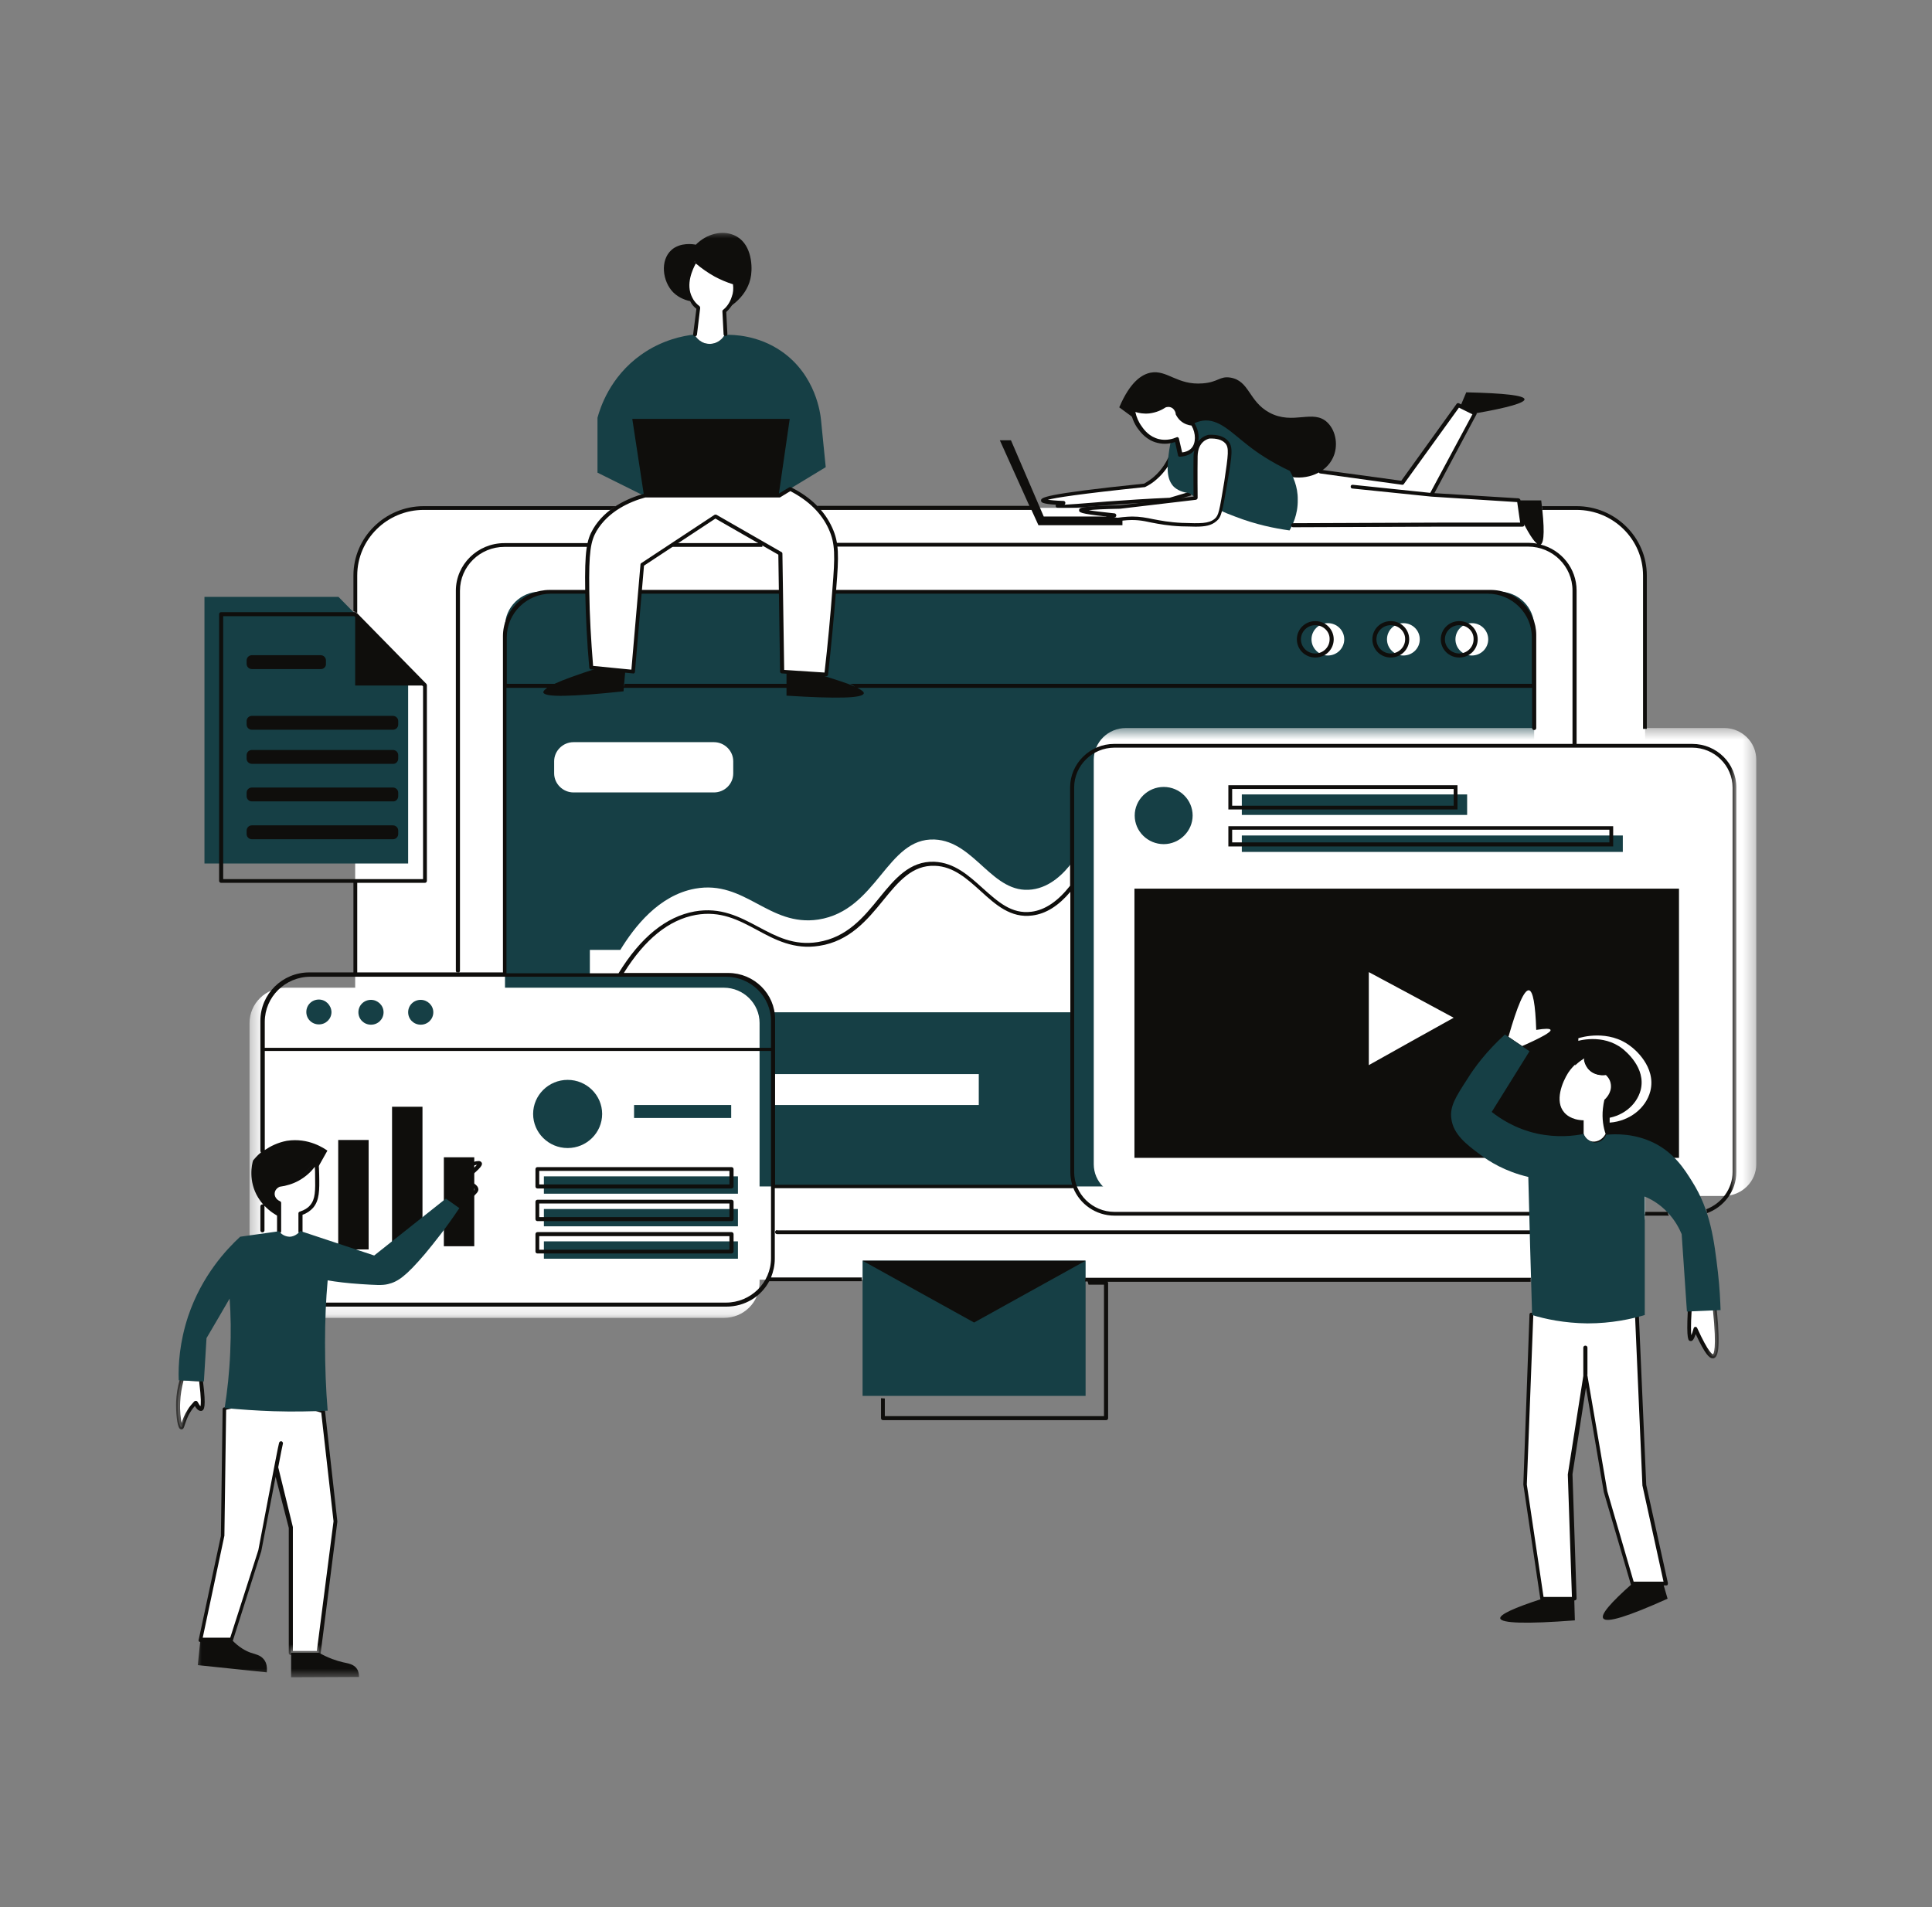 <svg xmlns="http://www.w3.org/2000/svg" width="158" height="156" viewBox="0 0 158 156" fill="none"><rect x="0" y="0" width="158" height="156" fill="#808080" stroke="none"/><g clip-path="url(#clip0_27_1157)"><mask id="mask0_27_1157" style="mask-type:luminance" maskUnits="userSpaceOnUse" x="-16" y="-16" width="190" height="188"><path d="M173.8 -15.6H-15.8V171.6H173.8V-15.6Z" fill="black" fill-opacity="0.83"></path></mask><g mask="url(#mask0_27_1157)"><mask id="mask1_27_1157" style="mask-type:luminance" maskUnits="userSpaceOnUse" x="74" y="70" width="10" height="11"><path d="M83.876 70.489H74.123V80.311H83.876V70.489Z" fill="white"></path></mask><g mask="url(#mask1_27_1157)"><mask id="mask2_27_1157" style="mask-type:luminance" maskUnits="userSpaceOnUse" x="74" y="70" width="10" height="11"><path d="M74.319 70.627H83.681V80.118H74.319V70.627Z" fill="white"></path></mask><g mask="url(#mask2_27_1157)"><path d="M78.96 70.639C78.899 70.64 78.838 70.642 78.777 70.646C77.13 70.748 75.778 72.046 75.634 73.668C75.526 74.874 76.073 75.965 76.963 76.629C77.182 76.792 77.307 77.055 77.307 77.331V77.428C77.307 77.707 77.468 77.943 77.695 78.078V78.965C77.695 79.235 77.868 79.464 78.109 79.558C78.139 79.714 78.23 79.853 78.371 79.946C78.537 80.055 78.755 80.117 78.993 80.117C79.232 80.117 79.449 80.055 79.615 79.946C79.756 79.853 79.847 79.714 79.876 79.558C80.117 79.464 80.29 79.235 80.29 78.965V78.078C80.518 77.943 80.679 77.707 80.679 77.428V77.331C80.679 77.047 80.82 76.784 81.053 76.606C81.851 75.998 82.365 75.042 82.365 73.969C82.365 72.121 80.835 70.622 78.96 70.639ZM78.962 70.896C80.698 70.879 82.106 72.26 82.106 73.969C82.106 74.962 81.631 75.842 80.894 76.404C80.603 76.626 80.419 76.963 80.419 77.331V77.428C80.419 77.712 80.189 77.94 79.901 77.94H78.085C77.797 77.94 77.566 77.712 77.566 77.428V77.331C77.566 76.978 77.407 76.638 77.119 76.424C76.297 75.811 75.792 74.808 75.892 73.69C76.025 72.195 77.275 70.995 78.793 70.902C78.85 70.898 78.906 70.897 78.962 70.896ZM79.053 71.411C79.035 71.411 79.02 71.417 79.008 71.43C78.995 71.443 78.989 71.459 78.99 71.476C78.99 71.494 78.997 71.509 79.01 71.521C79.023 71.533 79.038 71.539 79.056 71.538C80.055 71.563 80.904 72.173 81.268 73.034C81.275 73.05 81.287 73.062 81.303 73.069C81.32 73.076 81.337 73.076 81.353 73.068C81.37 73.061 81.381 73.05 81.388 73.033C81.395 73.017 81.395 73 81.388 72.984C81.005 72.078 80.109 71.437 79.059 71.411C79.057 71.411 79.055 71.411 79.053 71.411ZM74.968 71.688C74.936 71.689 74.916 71.706 74.908 71.737C74.901 71.768 74.912 71.791 74.94 71.807L75.502 72.128C75.517 72.137 75.534 72.14 75.552 72.135C75.57 72.131 75.583 72.121 75.593 72.105C75.602 72.089 75.604 72.073 75.599 72.055C75.593 72.038 75.582 72.025 75.567 72.016L75.005 71.697C74.994 71.69 74.981 71.687 74.968 71.688ZM83.01 71.688C82.999 71.688 82.99 71.691 82.981 71.697L82.42 72.016C82.403 72.025 82.392 72.038 82.387 72.055C82.382 72.073 82.384 72.089 82.394 72.105C82.403 72.121 82.416 72.131 82.434 72.135C82.452 72.14 82.468 72.137 82.484 72.128L83.046 71.807C83.076 71.791 83.086 71.766 83.076 71.733C83.067 71.7 83.044 71.685 83.01 71.688ZM74.526 72.79C74.488 72.791 74.467 72.811 74.463 72.848C74.459 72.884 74.475 72.907 74.511 72.917L75.138 73.082C75.155 73.087 75.172 73.085 75.187 73.076C75.202 73.067 75.213 73.055 75.218 73.037C75.222 73.02 75.22 73.003 75.211 72.988C75.202 72.973 75.189 72.963 75.171 72.958L74.545 72.793C74.539 72.791 74.532 72.79 74.526 72.79ZM83.458 72.79C83.452 72.79 83.447 72.791 83.441 72.793L82.814 72.958C82.797 72.963 82.784 72.973 82.775 72.988C82.766 73.003 82.764 73.02 82.769 73.037C82.773 73.054 82.783 73.067 82.799 73.076C82.814 73.085 82.83 73.087 82.848 73.082L83.474 72.917C83.511 72.907 83.528 72.884 83.523 72.846C83.518 72.809 83.496 72.79 83.458 72.79ZM81.449 73.328C81.428 73.33 81.412 73.338 81.399 73.355C81.387 73.37 81.384 73.388 81.389 73.408C81.427 73.569 81.45 73.736 81.456 73.908C81.456 73.925 81.463 73.94 81.475 73.952C81.489 73.964 81.504 73.97 81.522 73.97C81.54 73.969 81.556 73.963 81.568 73.95C81.58 73.937 81.586 73.922 81.585 73.904C81.58 73.723 81.556 73.548 81.515 73.379C81.507 73.343 81.485 73.327 81.449 73.328ZM74.388 73.969C74.37 73.969 74.354 73.975 74.341 73.988C74.328 74.001 74.322 74.016 74.322 74.034C74.322 74.051 74.328 74.067 74.341 74.079C74.354 74.092 74.37 74.098 74.388 74.098H75.036C75.055 74.098 75.07 74.092 75.083 74.079C75.096 74.067 75.103 74.051 75.103 74.034C75.103 74.016 75.096 74.001 75.083 73.988C75.07 73.975 75.055 73.969 75.036 73.969H74.388ZM82.949 73.969C82.931 73.969 82.916 73.975 82.903 73.988C82.89 74.001 82.884 74.016 82.884 74.034C82.884 74.051 82.89 74.067 82.903 74.079C82.916 74.092 82.931 74.098 82.949 74.098H83.598C83.616 74.098 83.631 74.092 83.644 74.079C83.657 74.067 83.664 74.051 83.664 74.034C83.664 74.016 83.657 74.001 83.644 73.988C83.631 73.975 83.616 73.969 83.598 73.969H82.949ZM78.539 74.354C78.437 74.354 78.353 74.424 78.299 74.518C78.245 74.611 78.214 74.732 78.214 74.866C78.214 75.122 78.342 75.342 78.542 75.483C78.471 75.576 78.395 75.646 78.313 75.689C78.234 75.508 78.146 75.347 78.038 75.212C77.927 75.075 77.79 74.996 77.664 74.994C77.6 74.993 77.536 75.018 77.494 75.068C77.43 75.144 77.425 75.249 77.449 75.356C77.474 75.462 77.531 75.575 77.615 75.674C77.729 75.809 77.888 75.891 78.069 75.891C78.119 75.891 78.178 75.87 78.234 75.854C78.386 76.258 78.474 76.793 78.474 77.62C78.473 77.638 78.48 77.653 78.493 77.665C78.505 77.678 78.521 77.685 78.539 77.685C78.557 77.685 78.573 77.678 78.585 77.665C78.598 77.653 78.604 77.638 78.604 77.62C78.604 76.789 78.513 76.235 78.356 75.812C78.462 75.76 78.559 75.669 78.646 75.554C78.748 75.603 78.862 75.635 78.993 75.635C79.123 75.635 79.238 75.603 79.341 75.554C79.427 75.669 79.523 75.76 79.63 75.812C79.472 76.235 79.382 76.789 79.382 77.62C79.382 77.638 79.388 77.653 79.401 77.665C79.414 77.678 79.429 77.685 79.447 77.685C79.465 77.685 79.481 77.678 79.493 77.665C79.506 77.653 79.512 77.638 79.512 77.62C79.512 76.793 79.6 76.258 79.752 75.854C79.808 75.87 79.866 75.891 79.917 75.891C80.099 75.891 80.257 75.809 80.371 75.674C80.455 75.575 80.512 75.462 80.536 75.356C80.561 75.249 80.556 75.144 80.492 75.068C80.449 75.018 80.385 74.993 80.322 74.994H80.321C80.195 74.996 80.058 75.075 79.949 75.212C79.84 75.347 79.751 75.508 79.674 75.689C79.591 75.646 79.514 75.576 79.444 75.483C79.644 75.342 79.771 75.122 79.771 74.866C79.771 74.732 79.741 74.611 79.686 74.518C79.632 74.424 79.549 74.354 79.447 74.354C79.344 74.354 79.261 74.424 79.207 74.518C79.153 74.611 79.123 74.732 79.123 74.866C79.123 75.115 79.189 75.297 79.275 75.45C79.193 75.485 79.099 75.506 78.993 75.506C78.887 75.506 78.793 75.485 78.711 75.45C78.796 75.297 78.864 75.115 78.864 74.866C78.864 74.732 78.832 74.611 78.778 74.518C78.725 74.424 78.641 74.354 78.539 74.354ZM78.539 74.482C78.58 74.482 78.626 74.512 78.666 74.581C78.706 74.65 78.733 74.752 78.733 74.866C78.733 75.09 78.678 75.248 78.607 75.38C78.444 75.264 78.345 75.083 78.345 74.866C78.345 74.752 78.372 74.65 78.412 74.581C78.451 74.512 78.498 74.482 78.539 74.482ZM79.447 74.482C79.488 74.482 79.534 74.512 79.575 74.581C79.614 74.65 79.641 74.752 79.641 74.866C79.641 75.083 79.542 75.264 79.379 75.38C79.308 75.248 79.252 75.09 79.252 74.866C79.252 74.752 79.28 74.65 79.32 74.581C79.36 74.512 79.406 74.482 79.447 74.482ZM75.189 74.978C75.183 74.978 75.177 74.979 75.171 74.98L74.545 75.147C74.527 75.151 74.514 75.161 74.505 75.176C74.496 75.192 74.495 75.208 74.499 75.225C74.504 75.242 74.513 75.255 74.529 75.264C74.545 75.272 74.561 75.275 74.578 75.27L75.205 75.105C75.242 75.095 75.258 75.071 75.253 75.034C75.248 74.997 75.227 74.978 75.189 74.978ZM82.795 74.978C82.758 74.979 82.737 74.998 82.733 75.035C82.728 75.072 82.744 75.095 82.781 75.105L83.407 75.27C83.425 75.275 83.441 75.272 83.457 75.264C83.472 75.255 83.483 75.242 83.487 75.225C83.492 75.208 83.489 75.192 83.48 75.176C83.472 75.161 83.458 75.151 83.441 75.147L82.814 74.98C82.808 74.979 82.802 74.978 82.795 74.978ZM77.663 75.123C77.73 75.123 77.844 75.178 77.936 75.292C78.036 75.417 78.119 75.567 78.192 75.735C78.15 75.746 78.104 75.763 78.069 75.763C77.926 75.763 77.808 75.703 77.715 75.592C77.643 75.508 77.595 75.411 77.576 75.327C77.557 75.244 77.569 75.18 77.594 75.15C77.611 75.13 77.63 75.122 77.663 75.123ZM80.323 75.123C80.356 75.122 80.375 75.13 80.392 75.15V75.15C80.417 75.18 80.429 75.244 80.41 75.327C80.391 75.411 80.343 75.508 80.272 75.592C80.178 75.703 80.06 75.763 79.917 75.763C79.882 75.763 79.836 75.746 79.793 75.735C79.867 75.567 79.95 75.417 80.051 75.292C80.141 75.178 80.256 75.123 80.323 75.123ZM75.596 75.914C75.585 75.915 75.576 75.918 75.567 75.923L75.005 76.243C74.988 76.252 74.978 76.265 74.973 76.282C74.968 76.299 74.97 76.316 74.979 76.332C74.988 76.347 75.002 76.357 75.019 76.362C75.038 76.366 75.054 76.363 75.07 76.354L75.631 76.034C75.662 76.017 75.672 75.992 75.662 75.959C75.652 75.927 75.63 75.912 75.596 75.914ZM82.382 75.914C82.35 75.915 82.33 75.932 82.323 75.964C82.316 75.995 82.326 76.018 82.354 76.034L82.916 76.354C82.932 76.363 82.948 76.366 82.966 76.362C82.984 76.358 82.998 76.347 83.007 76.332C83.016 76.316 83.019 76.299 83.013 76.282C83.008 76.265 82.997 76.252 82.981 76.243L82.42 75.923C82.408 75.916 82.395 75.913 82.382 75.914ZM77.955 78.196H80.031V78.708H79.577C79.558 78.708 79.543 78.714 79.53 78.727C79.517 78.74 79.511 78.755 79.511 78.773C79.511 78.79 79.517 78.806 79.53 78.818C79.543 78.831 79.558 78.837 79.577 78.837H80.031V78.965C80.031 79.178 79.858 79.349 79.641 79.349H78.345C78.127 79.349 77.955 79.178 77.955 78.965V78.837H79.187C79.206 78.837 79.221 78.831 79.234 78.818C79.247 78.806 79.253 78.79 79.253 78.773C79.253 78.755 79.247 78.74 79.234 78.727C79.221 78.714 79.206 78.708 79.187 78.708H77.955V78.196ZM78.384 79.605H79.601C79.573 79.65 79.531 79.693 79.472 79.733C79.356 79.809 79.184 79.861 78.993 79.861C78.801 79.861 78.63 79.809 78.515 79.733C78.454 79.693 78.412 79.65 78.384 79.605Z" fill="#163F45"></path></g></g></g><path d="M138.171 107.227C138.1 108.74 138.126 109.519 138.267 109.542C138.365 109.566 138.485 109.283 138.65 108.692C139.344 110.252 139.823 111.008 140.112 110.936C140.444 110.842 140.492 109.59 140.232 107.133C139.535 107.156 138.866 107.18 138.171 107.227ZM14.833 112.898C14.713 113.299 14.594 113.89 14.545 114.646C14.498 115.71 14.665 116.749 14.833 116.749C14.953 116.749 14.976 116.135 15.455 115.379C15.647 115.095 15.838 114.882 15.958 114.741C16.15 115.095 16.292 115.261 16.389 115.237C16.556 115.19 16.556 114.457 16.389 113.016L14.833 112.898ZM37.399 98.721C37.711 98.508 38.118 98.225 38.526 97.894C38.933 97.54 39.026 97.421 39.005 97.303C38.978 96.878 37.878 96.642 37.782 96.618C39.053 95.626 39.313 95.271 39.265 95.177C39.172 95.011 37.878 95.366 37.184 96.335C36.681 97.02 36.634 97.776 36.634 98.154C36.873 98.343 37.137 98.532 37.399 98.721ZM24.309 96.405C23.711 96.736 23.16 96.855 22.802 96.902C22.514 97.02 22.323 97.256 22.275 97.54C22.228 97.894 22.443 98.249 22.802 98.39V100.706C22.826 100.753 23.113 101.131 23.639 101.155C24.19 101.178 24.525 100.729 24.549 100.706V99.217C25.052 99.075 25.314 98.816 25.459 98.65C25.937 98.083 25.937 97.327 25.913 96.074C25.913 95.602 25.865 95.224 25.842 94.964C25.625 95.271 25.171 95.933 24.309 96.405ZM96.629 34.311C96.44 34.145 96.342 33.956 96.294 33.838C96.294 33.79 96.248 33.484 95.961 33.27C95.624 33.058 95.265 33.176 95.243 33.176C95.052 33.318 94.595 33.578 93.949 33.649C93.329 33.72 92.85 33.554 92.632 33.46C92.68 33.79 92.778 34.381 93.209 34.971C93.398 35.256 93.855 35.87 94.715 36.058C95.411 36.224 95.983 36.012 96.222 35.916C96.32 36.342 96.414 36.768 96.509 37.169C96.679 37.169 97.158 37.122 97.517 36.768C97.996 36.271 98.044 35.397 97.564 34.641C97.397 34.665 96.988 34.617 96.629 34.311ZM134.49 121.451L133.892 107.7L125.298 107.534L124.772 121.427L126.162 130.761H128.795L128.457 120.577L129.726 112.543L131.353 122.018L133.555 129.532H136.307L134.49 121.451ZM117.068 40.477L120.632 33.815L119.268 33.13L114.676 39.485L107.996 38.564C107.855 38.516 106.513 38.068 105.603 38.752C104.625 39.509 104.43 41.422 105.723 42.959C109.695 42.935 113.644 42.935 117.619 42.911H124.487L124.2 40.927L117.068 40.477ZM22.971 118.049C22.948 118.167 22.78 118.97 22.564 120.033L22.971 118.049ZM26.418 115.449C26.752 118.45 27.088 121.451 27.422 124.452L26.058 135.203H23.785V124.972C23.378 123.341 22.948 121.711 22.541 120.081C22.038 122.68 21.248 126.862 21.248 126.862L18.927 134.116H16.39L18.209 125.609L18.353 115.213C19.382 114.954 20.866 114.67 22.683 114.764C24.216 114.836 25.485 115.143 26.418 115.449ZM58.437 22.497C57.74 22.118 57.193 21.693 56.808 21.338C56.736 21.456 55.685 23.063 56.425 24.434C56.544 24.646 56.736 24.929 57.073 25.19C56.975 25.922 56.882 26.632 56.808 27.363C56.834 27.411 57.167 28.049 57.885 28.119C58.437 28.191 58.988 27.883 59.275 27.387C59.248 26.773 59.2 26.135 59.177 25.52C59.368 25.355 59.754 24.978 59.945 24.363C60.112 23.843 60.065 23.394 60.014 23.182C59.559 23.039 59.009 22.827 58.437 22.497ZM95.911 36.933C96.368 38.091 96.82 39.248 97.277 40.406C96.748 40.572 96.2 40.737 95.672 40.879C93.518 40.973 91.747 41.091 90.526 41.185C88.444 41.351 86.556 41.541 86.53 41.375C86.53 41.304 86.769 41.209 86.987 41.163C85.883 41.115 85.333 41.045 85.333 40.949C85.312 40.713 88.086 40.288 93.637 39.721C93.901 39.578 94.214 39.39 94.499 39.13C95.363 38.327 95.743 37.453 95.911 36.933Z" fill="white"></path><path d="M108.571 34.57C107.396 33.413 105.772 34.807 103.806 33.744C102.11 32.823 102.182 31.144 100.626 30.885C99.738 30.743 99.642 31.262 98.352 31.358C96.268 31.523 95.455 30.224 94.093 30.482C93.397 30.625 92.439 31.192 91.532 33.318L92.822 34.263C92.702 33.956 92.657 33.672 92.631 33.484C92.849 33.578 93.327 33.744 93.947 33.672C94.593 33.602 95.05 33.342 95.241 33.2C95.263 33.177 95.622 33.059 95.96 33.295C96.247 33.484 96.292 33.814 96.292 33.862C96.34 33.98 96.438 34.169 96.627 34.334C96.986 34.666 97.395 34.688 97.536 34.688C97.848 35.161 97.943 35.705 97.848 36.153L98.063 36.225C98.4 35.776 98.853 35.705 98.853 35.705C99.31 35.681 99.908 35.729 100.267 36.131C100.48 36.343 100.554 36.603 100.528 37.146L105.362 38.965C106.941 39.321 108.451 38.634 109.002 37.453C109.454 36.532 109.289 35.279 108.571 34.57ZM85.691 40.879C85.909 40.903 86.289 40.95 86.985 40.974C87.055 40.974 87.126 41.045 87.126 41.115C87.126 41.186 87.105 41.234 87.055 41.282C87.584 41.258 88.469 41.186 89.352 41.115C89.738 41.092 90.118 41.045 90.503 41.022C92.178 40.903 93.899 40.785 95.648 40.714L97.084 40.288L95.933 37.358C95.622 38.068 95.17 38.705 94.593 39.202C94.332 39.439 94.019 39.651 93.686 39.816C93.659 39.816 93.636 39.84 93.636 39.84C88.204 40.406 86.289 40.714 85.691 40.879ZM86.914 41.588C86.457 41.588 86.361 41.518 86.337 41.4C86.337 41.352 86.337 41.304 86.361 41.282C85.238 41.21 85.14 41.092 85.14 40.95C85.119 40.714 85.119 40.43 93.566 39.557C93.854 39.391 94.139 39.202 94.378 38.989C95.002 38.446 95.481 37.714 95.768 36.886C95.79 36.815 95.84 36.792 95.909 36.792C95.981 36.792 96.029 36.839 96.053 36.886L97.417 40.359C97.443 40.406 97.443 40.454 97.417 40.477C97.395 40.524 97.369 40.548 97.324 40.548L95.721 41.022H95.67C93.925 41.092 92.2 41.186 90.525 41.328C90.118 41.352 89.738 41.4 89.379 41.422C88.084 41.518 87.344 41.588 86.914 41.588Z" fill="#0F0E0C"></path><path d="M66.187 104.652H128.934C131.997 104.652 134.536 102.17 134.536 99.123V47.07C134.536 44.046 132.023 41.541 128.934 41.541H34.646C31.584 41.541 29.047 44.022 29.047 47.07V99.146C29.047 102.17 31.56 104.675 34.646 104.675H60.351M66.188 104.652H62.863H66.188Z" fill="white"></path><path d="M56.782 27.364C55.897 27.459 54.149 27.789 52.427 29.017C49.866 30.837 49.076 33.389 48.863 34.169V38.658L52.666 40.548H63.674C64.969 39.769 66.235 38.989 67.529 38.21C67.41 36.933 67.263 35.657 67.144 34.358C67.096 33.862 66.737 30.696 63.913 28.735C61.999 27.411 59.991 27.364 59.273 27.388C58.986 27.908 58.435 28.191 57.883 28.12C57.141 28.05 56.806 27.411 56.782 27.364ZM70.542 114.174H88.781V103.115H70.542V114.174ZM105.482 38.516C103.926 37.784 102.78 37.005 102.012 36.389C100.674 35.35 99.669 34.24 98.374 34.406C98.041 34.452 97.754 34.57 97.584 34.666C97.993 35.138 98.087 35.799 97.823 36.343C97.584 36.815 97.084 37.147 96.531 37.17C96.438 36.744 96.34 36.319 96.247 35.917C96.079 35.965 95.909 36.013 95.768 36.059C95.72 36.225 95.67 36.461 95.622 36.793C95.481 37.878 95.311 39.037 95.933 39.746C96.079 39.911 96.46 40.241 97.25 40.337C97.395 40.431 97.563 40.549 97.728 40.643C97.728 40.289 97.704 38.564 97.728 37.288C97.754 35.87 98.832 35.705 98.832 35.705C99.283 35.681 99.882 35.729 100.24 36.131C100.647 36.532 100.554 37.099 100.195 39.367C99.978 40.596 99.858 41.304 99.762 41.73C100.147 41.92 100.554 42.084 101.006 42.25C102.708 42.911 104.264 43.219 105.46 43.385C105.673 43.006 106.152 42.109 106.13 40.879C106.152 39.769 105.699 38.895 105.482 38.516ZM16.721 48.819V70.627H33.378V54.631L27.682 48.819H16.721ZM122.592 97.043H44.17C42.593 97.043 41.299 95.767 41.299 94.208V51.229C41.299 49.669 42.593 48.393 44.17 48.393H122.592C124.172 48.393 125.464 49.669 125.464 51.229V94.185C125.464 95.767 124.172 97.043 122.592 97.043Z" fill="#163F45"></path><mask id="mask3_27_1157" style="mask-type:luminance" maskUnits="userSpaceOnUse" x="20" y="59" width="124" height="49"><path d="M20.381 59.511H143.63V107.852H20.381V59.511Z" fill="white"></path></mask><g mask="url(#mask3_27_1157)"><path d="M143.63 95.224V62.145C143.63 60.703 142.455 59.546 140.998 59.546H92.081C90.623 59.546 89.448 60.703 89.448 62.145V95.224C89.448 96.665 90.623 97.823 92.081 97.823H140.998C142.455 97.799 143.63 96.642 143.63 95.224ZM59.199 107.794H23.329C21.723 107.794 20.407 106.495 20.407 104.912V83.669C20.407 82.087 21.723 80.787 23.328 80.787H59.198C60.801 80.787 62.118 82.087 62.118 83.669V104.912C62.118 106.495 60.828 107.794 59.198 107.794" fill="white"></path></g><path d="M58.388 64.815H46.901C46.037 64.815 45.319 64.106 45.319 63.255V62.263C45.319 61.412 46.037 60.703 46.901 60.703H58.388C59.247 60.703 59.965 61.412 59.965 62.263V63.255C59.965 64.13 59.247 64.815 58.388 64.815ZM80.045 90.38H63.195V87.852H80.045V90.38ZM87.677 82.795H63.195C63.124 82.441 62.908 81.614 62.19 80.881C61.161 79.818 59.824 79.748 59.534 79.748H48.239V77.692H50.73C51.877 75.825 53.862 73.227 56.854 72.683C60.948 71.951 62.863 75.825 66.931 75.211C71.763 74.455 72.507 68.501 76.429 68.666C79.756 68.808 81.143 73.179 84.401 72.753C85.909 72.564 87.033 71.407 87.677 70.532V82.795ZM121.707 52.292C121.707 53.024 121.108 53.615 120.369 53.615C119.625 53.615 119.027 53.024 119.027 52.292C119.027 51.559 119.625 50.969 120.369 50.969C121.108 50.969 121.707 51.559 121.707 52.292ZM114.767 50.969C114.027 50.969 113.429 51.559 113.429 52.292C113.429 53.024 114.027 53.615 114.767 53.615C115.511 53.615 116.11 53.024 116.11 52.292C116.11 51.559 115.511 50.969 114.767 50.969ZM109.933 52.292C109.933 53.024 109.334 53.615 108.593 53.615C107.853 53.615 107.255 53.024 107.255 52.292C107.255 51.559 107.853 50.969 108.593 50.969C109.334 50.969 109.933 51.559 109.933 52.292Z" fill="white"></path><path d="M38.786 101.934H36.298V94.657H38.786V101.934ZM34.551 102.313H32.062V90.522H34.551V102.313ZM30.148 102.194H27.659V93.239H30.148V102.194ZM134.966 89.246C134.607 90.64 133.265 91.703 131.637 91.822C131.637 91.538 131.637 91.254 131.664 90.947C131.685 90.664 131.735 90.404 131.805 90.167C131.855 90.121 132.475 89.601 132.381 88.797C132.308 88.301 132.023 88.017 131.903 87.899C131.783 87.923 131.206 88.017 130.68 87.663C130.01 87.238 129.941 86.505 129.914 86.411C129.702 86.529 129.39 86.741 129.077 87.049V84.922C129.27 84.851 131.544 84.166 133.361 85.583C133.6 85.749 135.467 87.238 134.966 89.246ZM111.942 87.12V79.511C114.266 80.763 116.587 81.993 118.882 83.244C116.561 84.544 114.239 85.82 111.942 87.12ZM92.775 72.683V94.704H137.309V72.683H92.775Z" fill="#0F0E0C"></path><path d="M59.797 90.38H51.854V91.443H59.797V90.38ZM46.422 88.325C44.866 88.325 43.599 89.577 43.599 91.113C43.599 92.648 44.866 93.901 46.422 93.901C47.977 93.901 49.244 92.648 49.244 91.113C49.244 89.577 47.977 88.325 46.422 88.325ZM34.407 81.78C33.833 81.78 33.379 82.229 33.379 82.795C33.379 83.362 33.833 83.812 34.407 83.812C34.982 83.812 35.436 83.362 35.436 82.795C35.436 82.229 34.958 81.78 34.407 81.78ZM30.339 81.78C29.765 81.78 29.31 82.229 29.31 82.795C29.31 83.362 29.765 83.812 30.339 83.812C30.914 83.812 31.368 83.362 31.368 82.795C31.368 82.229 30.89 81.78 30.339 81.78ZM26.079 81.755C25.505 81.755 25.051 82.205 25.051 82.772C25.051 83.339 25.505 83.788 26.079 83.788C26.654 83.788 27.108 83.339 27.108 82.772C27.085 82.205 26.63 81.755 26.079 81.755ZM132.714 68.335H101.556V69.682H132.714V68.335ZM119.983 64.98H101.556V66.657H119.983V64.98ZM95.169 64.366C93.853 64.366 92.797 65.429 92.797 66.705C92.797 68.005 93.874 69.044 95.169 69.044C96.459 69.044 97.535 67.981 97.535 66.705C97.535 65.429 96.485 64.366 95.169 64.366ZM60.349 101.532H44.48V102.951H60.349V101.532ZM60.349 98.886H44.48V100.304H60.349V98.886ZM60.349 97.634H44.48V96.216H60.349V97.634Z" fill="#163F45"></path><path d="M124.485 85.56C126.086 84.851 126.879 84.402 126.804 84.237C126.759 84.119 126.373 84.119 125.634 84.237C125.562 82.134 125.368 81.047 125.035 80.999C124.651 80.953 124.1 82.229 123.361 84.804L124.485 85.56ZM130.181 87.687C130.681 87.994 131.186 87.923 131.306 87.899C131.399 87.994 131.686 88.253 131.736 88.702C131.83 89.411 131.258 89.908 131.207 89.955C131.159 90.167 131.112 90.404 131.088 90.664C130.992 91.515 131.138 92.247 131.306 92.743C131.04 93.263 130.489 93.475 130.061 93.334C129.676 93.192 129.532 92.814 129.511 92.743V91.633C128.479 91.609 128.027 91.113 127.929 90.995C127.118 90.073 127.762 88.514 128.24 87.757C128.673 87.096 129.224 86.718 129.532 86.529C129.511 86.623 129.583 87.308 130.181 87.687Z" fill="white"></path><path d="M52.666 40.548C51.589 40.832 49.626 41.565 48.576 43.36C48.071 44.235 47.906 45.132 47.952 48.322C47.977 49.952 48.071 52.079 48.286 54.608C49.435 54.726 50.56 54.82 51.709 54.938L52.475 46.172L58.457 42.227L63.772 45.274L63.913 54.938L67.529 55.174C67.814 52.504 68.029 50.142 68.199 48.156C68.388 45.581 68.438 44.471 67.862 43.242C67.051 41.494 65.541 40.524 64.584 40.029L63.674 40.548H52.666ZM100.288 36.131C100.695 36.556 100.6 37.098 100.24 39.367C99.837 41.848 99.762 42.178 99.379 42.51C98.853 42.959 98.113 42.935 96.651 42.888C94.234 42.793 93.734 42.203 91.819 42.391C91.195 42.463 90.405 42.604 90.384 42.51C90.357 42.439 90.764 42.249 91.123 42.109C89.328 41.942 88.421 41.801 88.421 41.683C88.421 41.565 89.472 41.494 91.58 41.447L97.775 40.714C97.775 40.714 97.754 38.729 97.775 37.312C97.802 35.894 98.879 35.729 98.879 35.729C99.331 35.705 99.93 35.752 100.288 36.131Z" fill="white"></path><path d="M107.566 51.134C106.917 51.134 106.391 51.654 106.391 52.292C106.391 52.93 106.917 53.45 107.566 53.45C108.212 53.45 108.736 52.93 108.736 52.292C108.763 51.654 108.212 51.134 107.566 51.134ZM107.566 53.78C106.728 53.78 106.059 53.119 106.059 52.292C106.059 51.464 106.728 50.803 107.566 50.803C108.403 50.803 109.072 51.464 109.072 52.292C109.072 53.119 108.403 53.78 107.566 53.78Z" fill="#0F0E0C"></path><path d="M113.738 51.134C113.092 51.134 112.565 51.654 112.565 52.292C112.565 52.93 113.092 53.45 113.738 53.45C114.386 53.45 114.913 52.93 114.913 52.292C114.934 51.654 114.386 51.134 113.738 51.134ZM113.738 53.78C112.9 53.78 112.233 53.119 112.233 52.292C112.233 51.464 112.9 50.803 113.738 50.803C114.575 50.803 115.246 51.464 115.246 52.292C115.246 53.119 114.575 53.78 113.738 53.78Z" fill="#0F0E0C"></path><path d="M119.34 51.134C118.694 51.134 118.165 51.654 118.165 52.292C118.165 52.93 118.694 53.45 119.34 53.45C119.983 53.45 120.51 52.93 120.51 52.292C120.537 51.654 120.01 51.134 119.34 51.134ZM119.34 53.78C118.502 53.78 117.83 53.119 117.83 52.292C117.83 51.464 118.502 50.803 119.34 50.803C120.178 50.803 120.848 51.464 120.848 52.292C120.848 53.119 120.178 53.78 119.34 53.78Z" fill="#0F0E0C"></path><mask id="mask4_27_1157" style="mask-type:luminance" maskUnits="userSpaceOnUse" x="15" y="18" width="128" height="120"><path d="M15.995 18.874H142.005V137.255H15.995V18.874Z" fill="white"></path></mask><g mask="url(#mask4_27_1157)"><path d="M125.177 104.817C125.177 104.722 125.177 104.604 125.203 104.51H88.754C88.754 104.604 88.754 104.722 88.73 104.817H88.948C88.97 104.912 88.993 104.983 89.02 105.077H90.285V115.828H72.361V114.386C72.268 114.386 72.149 114.362 72.05 114.362V115.993C72.05 116.087 72.122 116.158 72.218 116.158H90.455C90.549 116.158 90.623 116.087 90.623 115.993V104.935C90.623 104.888 90.596 104.864 90.575 104.84H125.177V104.817ZM126.134 130.761C123.789 131.517 122.643 132.06 122.69 132.368C122.763 132.769 124.796 132.84 128.793 132.533C128.767 131.942 128.767 131.351 128.745 130.761H126.134ZM131.377 87.923C131.471 88.017 131.758 88.277 131.806 88.727C131.904 89.435 131.327 89.931 131.28 89.978C131.232 90.191 131.186 90.427 131.16 90.687C131.138 90.971 131.138 91.231 131.138 91.49C132.622 91.397 133.84 90.427 134.177 89.152C134.63 87.332 132.933 85.985 132.715 85.796C131.066 84.497 129.006 85.135 128.815 85.206V87.143C129.104 86.859 129.392 86.67 129.556 86.576C129.556 86.67 129.631 87.332 130.25 87.734C130.753 88.017 131.258 87.946 131.377 87.923ZM63.554 100.611C63.462 100.611 63.387 100.682 63.387 100.776C63.387 100.871 63.462 100.942 63.554 100.942H125.01C126.206 100.942 127.309 100.422 128.075 99.5C128.121 99.43 128.121 99.335 128.049 99.288C127.977 99.241 127.881 99.241 127.836 99.312C127.139 100.162 126.113 100.635 125.035 100.635H63.554V100.611ZM88.781 103.116H70.542L79.66 108.172L88.781 103.116ZM44.099 96.878H59.654V95.767H44.099V96.878ZM43.79 97.043V95.626C43.79 95.531 43.859 95.46 43.958 95.46H59.824C59.917 95.46 59.992 95.531 59.992 95.626V97.043C59.992 97.138 59.917 97.209 59.824 97.209H43.958C43.859 97.209 43.79 97.138 43.79 97.043ZM118.883 64.531H100.767V65.901H118.883V64.531ZM119.194 64.224V66.209H100.456V64.224H119.194ZM133.481 129.532C131.686 131.115 130.899 132.06 131.112 132.368C131.377 132.769 133.122 132.225 136.376 130.761C136.257 130.359 136.137 129.934 136.018 129.532H133.481ZM44.099 102.218H59.654V101.107H44.099V102.218ZM43.79 100.942C43.79 100.848 43.859 100.776 43.958 100.776H59.824C59.917 100.776 59.992 100.848 59.992 100.942V102.36C59.992 102.454 59.917 102.525 59.824 102.525H43.958C43.859 102.525 43.79 102.454 43.79 102.36V100.942ZM136.376 99.123H134.536C134.558 99.217 134.536 99.335 134.488 99.43H136.496C136.424 99.359 136.403 99.288 136.403 99.194C136.403 99.17 136.376 99.146 136.376 99.123ZM44.099 99.548H59.654V98.437H44.099V99.548ZM43.79 98.296C43.79 98.201 43.859 98.13 43.958 98.13H59.824C59.917 98.13 59.992 98.201 59.992 98.296V99.713C59.992 99.808 59.917 99.879 59.824 99.879H43.958C43.859 99.879 43.79 99.808 43.79 99.713V98.296ZM87.677 96.878C87.584 96.547 87.533 96.217 87.533 95.862V72.943C86.576 74.077 85.55 74.739 84.422 74.88C82.651 75.116 81.409 73.983 80.213 72.896C79.11 71.903 77.985 70.864 76.456 70.816C74.611 70.745 73.486 72.092 72.218 73.652C70.951 75.211 69.489 76.983 67.003 77.361C64.943 77.692 63.387 76.865 61.906 76.061C60.372 75.234 58.914 74.478 56.902 74.833C54.7 75.234 52.738 76.817 51.017 79.582H59.558C61.666 79.582 63.387 81.283 63.387 83.362V96.902H87.677V96.878ZM63.055 83.528C63.055 81.519 61.401 79.889 59.367 79.889H25.385C23.328 79.889 21.653 81.543 21.653 83.575V85.702H63.054L63.055 83.528ZM34.598 71.927V56.143L34.526 56.072H29.046V50.472L28.974 50.401H18.253V71.903H34.598V71.927ZM142 64.413V95.862C142 97.421 140.971 98.744 139.562 99.241C139.584 99.123 139.584 99.028 139.536 98.91C140.78 98.437 141.69 97.256 141.69 95.862V64.413C141.69 62.617 140.205 61.152 138.387 61.152H91.147C89.329 61.152 87.845 62.617 87.845 64.413V95.862C87.845 97.658 89.329 99.123 91.147 99.123H125.129C125.083 99.217 125.083 99.335 125.106 99.43H91.147C89.618 99.43 88.301 98.485 87.773 97.162C87.751 97.185 87.725 97.185 87.677 97.185H63.363V102.951C63.363 103.494 63.243 104.014 63.055 104.486H70.494C70.473 104.581 70.473 104.699 70.473 104.794H62.908C62.239 106.046 60.922 106.872 59.393 106.872H26.629C26.535 106.872 26.462 106.802 26.462 106.707C26.462 106.613 26.535 106.542 26.63 106.542H59.367C61.402 106.542 63.055 104.912 63.055 102.903V85.962H21.654L21.654 94.067C22.108 93.759 22.706 93.452 23.449 93.31C25.243 93.027 26.535 93.948 26.775 94.113L25.913 95.649L25.889 95.673C25.865 95.366 25.841 95.106 25.818 94.893C25.626 95.224 25.147 95.885 24.31 96.358C23.711 96.689 23.161 96.807 22.802 96.855C22.515 96.973 22.323 97.209 22.275 97.493C22.228 97.847 22.443 98.201 22.802 98.343V99.5C22.562 99.382 22.083 99.099 21.629 98.626V100.635C21.629 100.729 21.558 100.8 21.462 100.8C21.366 100.8 21.295 100.729 21.295 100.635V98.674C21.295 98.579 21.366 98.508 21.462 98.508C21.485 98.508 21.509 98.508 21.534 98.532C21.39 98.367 21.246 98.177 21.103 97.941C20.289 96.594 20.6 95.224 20.697 94.917C20.792 94.799 21.007 94.539 21.343 94.255C21.318 94.231 21.295 94.185 21.295 94.16V83.481C21.295 81.307 23.09 79.535 25.291 79.535H28.904V72.21H18.087C17.992 72.21 17.92 72.139 17.92 72.045V50.236C17.92 50.142 17.992 50.07 18.087 50.07H29.048C29.096 50.07 29.12 50.094 29.168 50.118L34.864 55.93C34.886 55.954 34.911 56.002 34.911 56.048V72.045C34.911 72.139 34.839 72.21 34.744 72.21H29.215V79.535H41.132V52.032C41.132 49.952 42.855 48.251 44.961 48.251H47.953C47.953 48.346 47.978 48.464 48 48.558H45.056C43.073 48.558 41.445 50.165 41.445 52.126V55.93H45.346C46.064 55.6 47.234 55.174 48.864 54.654C49.627 54.726 50.372 54.796 51.138 54.867C51.09 55.316 51.064 55.765 51.018 56.214C51.039 56.12 51.064 56.025 51.09 55.93H64.321V54.962C65.158 55.009 65.996 55.08 66.834 55.127C68.269 55.552 69.299 55.883 69.924 56.167C69.804 56.072 69.684 56.002 69.517 55.93H125.275V52.126C125.275 50.165 123.649 48.558 121.66 48.558H68.222C68.248 48.464 68.248 48.346 68.248 48.251H121.899C123.96 48.251 125.635 49.906 125.635 51.938V59.546C125.635 59.64 125.563 59.711 125.465 59.711C125.369 59.711 125.298 59.64 125.298 59.546V56.261H70.115C70.474 56.45 70.663 56.592 70.641 56.71C70.567 57.112 68.461 57.159 64.321 56.899V56.261H51.018C51.018 56.356 50.991 56.45 50.991 56.545C46.711 56.994 44.53 57.041 44.437 56.639C44.41 56.545 44.53 56.427 44.748 56.261H41.419V79.606H50.584C52.38 76.676 54.461 74.975 56.806 74.549C58.937 74.171 60.492 74.998 62 75.802C63.507 76.605 64.919 77.361 66.884 77.054C69.251 76.676 70.615 75.046 71.909 73.439C73.176 71.879 74.396 70.414 76.406 70.485C78.06 70.556 79.23 71.62 80.379 72.659C81.601 73.746 82.726 74.785 84.354 74.573C85.478 74.431 86.529 73.699 87.513 72.446V64.413C87.513 62.452 89.14 60.845 91.124 60.845H128.6V48.299C128.6 46.314 126.972 44.707 124.965 44.707H68.389C68.389 44.612 68.368 44.494 68.342 44.4H125.01C125.25 44.4 125.489 44.423 125.704 44.471C125.395 44.235 124.965 43.549 124.412 42.439C124.34 41.942 124.268 41.422 124.199 40.927H126.041C126.326 43.172 126.303 44.376 125.994 44.542C127.69 44.967 128.935 46.503 128.935 48.299V60.845H138.387C140.4 60.845 142.001 62.452 142.001 64.413H142ZM28.043 135.959C27.54 135.841 26.87 135.628 26.081 135.179H23.808V137.188C25.65 137.188 27.517 137.164 29.359 137.164C29.359 136.975 29.335 136.715 29.192 136.502C28.929 136.101 28.45 136.053 28.043 135.959ZM100.767 68.902H131.616V67.863H100.767V68.902ZM100.456 67.579H131.926V69.233H100.456V67.579ZM56.543 24.647C56.495 24.576 56.447 24.506 56.423 24.434C55.683 23.064 56.734 21.457 56.806 21.339C57.213 21.693 57.739 22.119 58.436 22.497C59.008 22.803 59.558 23.017 59.992 23.158C60.036 23.394 60.063 23.844 59.917 24.34C59.797 24.718 59.606 25.025 59.438 25.238C59.654 25.119 61.188 24.246 61.427 22.497C61.547 21.575 61.401 19.827 60.036 19.237C59.056 18.811 57.789 19.119 56.902 20.016C56.713 19.969 55.636 19.803 54.918 20.441C53.961 21.292 54.174 23.017 55.059 23.915C55.586 24.434 56.234 24.6 56.543 24.647ZM52.427 48.558H63.842V48.251H52.475C52.475 48.346 52.453 48.464 52.427 48.558ZM128.934 41.706C131.926 41.706 134.369 44.117 134.369 47.07V59.616H134.677V47.07C134.677 43.951 132.096 41.4 128.934 41.4H126.113C126.134 41.494 126.134 41.612 126.134 41.706H128.934ZM124.677 32.657C124.651 32.349 123.071 32.161 119.912 32.089L119.434 33.224L120.63 33.814C123.361 33.342 124.699 32.941 124.677 32.657ZM67.003 41.636C67.024 41.659 67.024 41.683 67.051 41.706H84.353L84.925 42.959H91.793V42.439L90.862 42.249H85.358L82.678 36.013H81.768L84.183 41.376H66.833C66.905 41.47 66.953 41.541 67.003 41.636ZM63.674 40.548L64.584 34.263H51.709L52.666 40.548H63.674ZM20.505 135.179C20.098 135.038 19.524 134.73 18.949 134.116H16.389L16.174 136.195C18.064 136.384 19.93 136.597 21.821 136.786C21.845 136.455 21.845 136.03 21.558 135.699C21.271 135.368 20.936 135.321 20.505 135.179ZM29.215 47.07C29.215 44.117 31.657 41.706 34.648 41.706H49.941C50.082 41.588 50.202 41.494 50.372 41.4H34.648C31.489 41.4 28.904 43.951 28.904 47.07V49.976C29.024 50.024 29.12 50.094 29.215 50.189V47.07ZM37.28 48.322V79.393C37.28 79.487 37.352 79.559 37.448 79.559C37.543 79.559 37.616 79.487 37.616 79.393V48.322C37.616 46.337 39.244 44.73 41.252 44.73H48.099C48.12 44.636 48.146 44.518 48.168 44.423H41.252C39.053 44.423 37.28 46.172 37.28 48.322ZM62.36 44.566C62.36 44.612 62.338 44.684 62.338 44.73H54.967C55.087 44.636 55.206 44.542 55.3 44.423H62.168C62.219 44.471 62.288 44.518 62.36 44.566ZM63.748 48.251H52.428V48.558H63.724C63.724 48.464 63.724 48.346 63.748 48.251ZM32.566 68.217V67.933C32.566 67.697 32.374 67.508 32.134 67.508H20.6C20.36 67.508 20.169 67.697 20.169 67.933V68.217C20.169 68.453 20.36 68.643 20.6 68.643H32.134C32.374 68.643 32.566 68.453 32.566 68.217ZM32.566 65.122V64.838C32.566 64.602 32.374 64.413 32.134 64.413H20.6C20.36 64.413 20.169 64.602 20.169 64.838V65.122C20.169 65.358 20.36 65.547 20.6 65.547H32.134C32.374 65.571 32.566 65.358 32.566 65.122ZM32.566 62.05V61.767C32.566 61.53 32.374 61.342 32.134 61.342H20.6C20.36 61.342 20.169 61.53 20.169 61.767V62.05C20.169 62.286 20.36 62.475 20.6 62.475H32.134C32.374 62.499 32.566 62.286 32.566 62.05ZM32.566 59.262V58.978C32.566 58.742 32.374 58.553 32.134 58.553H20.6C20.36 58.553 20.169 58.742 20.169 58.978V59.262C20.169 59.498 20.36 59.687 20.6 59.687H32.134C32.374 59.687 32.566 59.498 32.566 59.262ZM26.248 54.726H20.6C20.36 54.726 20.169 54.536 20.169 54.3V54.016C20.169 53.78 20.36 53.591 20.6 53.591H26.224C26.463 53.591 26.655 53.78 26.655 54.016V54.3C26.679 54.513 26.487 54.726 26.248 54.726Z" fill="#0F0E0C"></path></g><mask id="mask5_27_1157" style="mask-type:luminance" maskUnits="userSpaceOnUse" x="14" y="20" width="127" height="116"><path d="M14.359 20.993H140.64V135.393H14.359V20.993Z" fill="white"></path></mask><g mask="url(#mask5_27_1157)"><path d="M67.769 43.266C67.192 41.99 66.139 40.95 64.632 40.17L63.82 40.666C63.794 40.69 63.772 40.69 63.745 40.69H52.764C51.47 41.045 49.746 41.824 48.789 43.431C48.31 44.258 48.145 45.132 48.191 48.322C48.217 50.354 48.336 52.41 48.504 54.465L51.636 54.773L52.379 46.172C52.379 46.124 52.405 46.078 52.453 46.054L58.435 42.108C58.481 42.084 58.555 42.084 58.601 42.108L63.913 45.156C63.961 45.179 63.986 45.227 63.986 45.298L64.131 54.796L67.431 55.009C67.695 52.717 67.91 50.401 68.079 48.133C68.293 45.486 68.319 44.471 67.769 43.266ZM68.054 43.148C68.628 44.4 68.606 45.463 68.388 48.133C68.199 50.449 67.982 52.835 67.721 55.174C67.721 55.245 67.649 55.316 67.551 55.316L63.94 55.08C63.866 55.08 63.794 55.009 63.794 54.938L63.653 45.368L58.507 42.415L52.666 46.267L51.926 54.962C51.926 55.009 51.9 55.033 51.876 55.056C51.854 55.08 51.806 55.103 51.756 55.08L48.336 54.749C48.265 54.749 48.191 54.678 48.191 54.608C48 52.504 47.906 50.401 47.858 48.322C47.808 45.061 47.977 44.164 48.504 43.266C49.507 41.565 51.328 40.76 52.666 40.383H63.674L64.538 39.864C64.584 39.84 64.632 39.84 64.703 39.864C66.306 40.666 67.431 41.777 68.054 43.148ZM39.384 95.082C39.336 95.011 39.264 94.964 39.145 94.964H39.123C38.692 94.964 37.662 95.389 37.017 96.24C36.537 96.902 36.441 97.658 36.441 98.154C36.441 98.249 36.513 98.319 36.61 98.296C36.705 98.296 36.777 98.225 36.752 98.13C36.752 97.681 36.825 96.996 37.256 96.405C37.782 95.673 38.666 95.318 39.004 95.271C38.884 95.413 38.547 95.744 37.638 96.453C37.59 96.5 37.567 96.547 37.59 96.618C37.615 96.665 37.662 96.712 37.71 96.736C38.236 96.855 38.786 97.091 38.812 97.28C38.812 97.35 38.692 97.493 38.379 97.752C38.021 98.059 37.662 98.319 37.279 98.579C37.208 98.626 37.184 98.721 37.232 98.792C37.256 98.839 37.303 98.862 37.351 98.862C37.376 98.862 37.423 98.862 37.447 98.839C37.83 98.579 38.213 98.296 38.573 97.988C38.977 97.634 39.123 97.468 39.123 97.28C39.097 96.878 38.525 96.642 38.093 96.523C39.456 95.46 39.482 95.248 39.384 95.082ZM124.339 40.903C124.339 40.832 124.267 40.785 124.198 40.76L117.306 40.336L120.749 33.886C120.776 33.838 120.776 33.814 120.749 33.768C120.728 33.72 120.702 33.696 120.678 33.672L119.314 32.987C119.242 32.963 119.173 32.963 119.122 33.035L114.599 39.321L108.018 38.422C107.925 38.398 107.853 38.469 107.853 38.564C107.827 38.658 107.899 38.729 107.994 38.729L114.673 39.651C114.745 39.651 114.793 39.627 114.814 39.579L119.314 33.342L120.417 33.886L116.968 40.312L110.627 39.651C110.531 39.651 110.459 39.697 110.459 39.793C110.459 39.887 110.507 39.958 110.605 39.958L117.067 40.62L124.078 41.068L124.318 42.746H117.638L105.745 42.793C105.652 42.793 105.579 42.864 105.579 42.959C105.579 43.053 105.652 43.124 105.745 43.124L117.638 43.077H124.506C124.557 43.077 124.605 43.053 124.626 43.029C124.65 43.006 124.676 42.959 124.676 42.911L124.339 40.903ZM134.63 121.451L136.403 129.485C136.403 129.532 136.403 129.579 136.376 129.626C136.353 129.673 136.305 129.673 136.257 129.673H133.504C133.433 129.673 133.361 129.626 133.361 129.555L131.16 122.042L129.702 113.488L128.599 120.577L128.934 130.737C128.934 130.784 128.912 130.831 128.886 130.855C128.865 130.879 128.815 130.902 128.767 130.902H126.134C126.062 130.902 125.993 130.855 125.966 130.761L124.579 121.427L125.083 107.51C125.083 107.416 125.155 107.369 125.249 107.369C125.345 107.369 125.395 107.44 125.395 107.534L124.865 121.427L126.232 130.619H128.553L128.216 120.601L129.484 112.543V110.228C129.484 110.134 129.556 110.062 129.652 110.062C129.75 110.062 129.822 110.134 129.822 110.228V112.543V112.52C129.822 112.473 129.795 112.448 129.772 112.425L129.822 112.52L131.446 121.971L133.6 129.367H136.044L134.318 121.498L133.72 107.723C133.72 107.628 133.792 107.558 133.864 107.558C133.959 107.558 134.031 107.628 134.031 107.7L134.63 121.451ZM140.399 107.109C140.399 107.015 140.301 106.967 140.232 106.967C140.134 106.967 140.086 107.062 140.086 107.133C140.421 110.416 140.134 110.747 140.086 110.772C140.062 110.772 139.753 110.724 138.796 108.621C138.77 108.55 138.698 108.527 138.65 108.527C138.578 108.527 138.53 108.574 138.507 108.645C138.437 108.904 138.365 109.094 138.317 109.212C138.291 108.952 138.267 108.409 138.339 107.251C138.339 107.156 138.267 107.085 138.197 107.085C138.1 107.062 138.027 107.156 138.027 107.227C137.908 109.637 138.078 109.66 138.245 109.684C138.386 109.708 138.507 109.614 138.677 109.117C139.442 110.772 139.801 111.102 140.062 111.102H140.134C140.471 111.008 140.732 110.464 140.399 107.109ZM100.195 36.248C99.93 35.965 99.499 35.847 98.901 35.87C98.805 35.894 97.967 36.083 97.943 37.312C97.922 38.729 97.943 40.69 97.943 40.714C97.943 40.785 97.896 40.856 97.802 40.879L91.601 41.611C90.216 41.635 89.448 41.683 89.041 41.729C89.4 41.801 90.046 41.872 91.147 41.99C91.221 41.99 91.267 42.06 91.293 42.131C91.293 42.203 91.267 42.273 91.194 42.297C91.123 42.321 91.028 42.367 90.982 42.391C91.075 42.391 91.147 42.367 91.242 42.367C91.434 42.345 91.626 42.321 91.819 42.297C92.104 42.273 92.343 42.249 92.583 42.249C93.229 42.249 93.734 42.345 94.305 42.463C94.93 42.581 95.622 42.722 96.699 42.769H96.747C98.135 42.816 98.853 42.84 99.331 42.439C99.669 42.155 99.717 41.823 100.121 39.391C100.456 37.146 100.528 36.602 100.195 36.248ZM97.443 34.807C97.204 34.783 96.845 34.688 96.531 34.405C96.367 34.263 96.247 34.075 96.149 33.886V33.838C96.149 33.79 96.101 33.554 95.887 33.389C95.648 33.224 95.409 33.294 95.335 33.318C95.05 33.507 94.593 33.743 93.995 33.814C93.54 33.862 93.157 33.79 92.849 33.696C92.942 34.122 93.109 34.523 93.375 34.877C93.566 35.161 93.995 35.729 94.785 35.917C95.383 36.059 95.933 35.894 96.199 35.776C96.22 35.776 96.247 35.752 96.268 35.752C96.292 35.752 96.319 35.752 96.34 35.776C96.388 35.799 96.412 35.847 96.412 35.87L96.677 37.004C96.89 36.98 97.204 36.91 97.443 36.65C97.802 36.248 97.823 35.469 97.443 34.807ZM100.408 36.035C100.865 36.508 100.767 37.194 100.387 39.414C99.956 41.941 99.882 42.297 99.478 42.628C99.071 42.982 98.566 43.077 97.775 43.077C97.465 43.077 97.106 43.053 96.677 43.053H96.627C95.528 43.005 94.811 42.864 94.186 42.746C93.42 42.581 92.849 42.463 91.819 42.581C91.626 42.604 91.434 42.628 91.242 42.651C90.525 42.746 90.264 42.793 90.216 42.581C90.189 42.463 90.237 42.367 90.503 42.249C88.251 42.013 88.251 41.895 88.251 41.729C88.251 41.541 88.275 41.399 91.554 41.328L97.609 40.62C97.609 40.147 97.584 38.54 97.609 37.334C97.609 37.146 97.634 36.98 97.682 36.815C97.656 36.839 97.634 36.886 97.609 36.91C97.25 37.288 96.747 37.334 96.486 37.358C96.412 37.358 96.34 37.312 96.34 37.24L96.101 36.153C95.742 36.271 95.241 36.366 94.665 36.224C93.755 36.012 93.277 35.35 93.061 35.067C92.729 34.617 92.511 34.05 92.439 33.484C92.439 33.436 92.463 33.366 92.511 33.342C92.559 33.318 92.609 33.294 92.656 33.318C92.918 33.436 93.375 33.554 93.899 33.507C94.452 33.46 94.856 33.224 95.121 33.058C95.121 33.058 95.144 33.034 95.169 33.034C95.241 33.012 95.648 32.893 96.029 33.13C96.34 33.342 96.412 33.649 96.438 33.768C96.507 33.932 96.606 34.05 96.725 34.169C97.01 34.429 97.345 34.476 97.536 34.499C97.584 34.499 97.634 34.523 97.656 34.57C97.967 35.067 98.087 35.611 97.993 36.106C98.352 35.633 98.853 35.563 98.853 35.563H98.879C99.571 35.539 100.076 35.681 100.408 36.035ZM22.658 98.484V100.705C22.658 100.8 22.731 100.87 22.826 100.87C22.921 100.87 22.994 100.8 22.994 100.705V98.389C22.994 98.319 22.946 98.271 22.898 98.248C22.611 98.13 22.419 97.846 22.467 97.562C22.491 97.35 22.658 97.161 22.874 97.066C23.424 96.995 23.951 96.83 24.429 96.57C25.027 96.239 25.459 95.814 25.745 95.436C25.769 95.672 25.769 95.885 25.769 96.121C25.793 97.397 25.793 98.082 25.363 98.578C25.171 98.815 24.884 98.98 24.525 99.098C24.453 99.122 24.405 99.169 24.405 99.24V100.729C24.405 100.823 24.476 100.894 24.573 100.894C24.668 100.894 24.741 100.823 24.741 100.729V99.358C25.1 99.24 25.386 99.027 25.603 98.791C26.129 98.177 26.129 97.35 26.104 96.121C26.104 95.743 26.081 95.365 26.032 94.987C26.032 94.916 25.984 94.869 25.913 94.845C25.842 94.822 25.769 94.869 25.745 94.916C25.506 95.317 25.052 95.908 24.286 96.31C23.831 96.546 23.352 96.712 22.826 96.783H22.779C22.443 96.901 22.203 97.208 22.155 97.539C22.06 97.893 22.275 98.271 22.658 98.484ZM56.952 25.261L56.686 27.34C56.686 27.434 56.734 27.505 56.832 27.505C56.902 27.505 57 27.458 57 27.363L57.261 25.189C57.261 25.142 57.239 25.071 57.212 25.047C56.952 24.859 56.734 24.598 56.614 24.338C56.042 23.252 56.662 21.999 56.902 21.551C57.38 21.953 57.883 22.307 58.435 22.615C58.914 22.873 59.414 23.087 59.943 23.252C59.991 23.606 59.965 23.961 59.845 24.268C59.677 24.811 59.367 25.165 59.127 25.355C59.079 25.379 59.079 25.426 59.079 25.473L59.175 27.34C59.175 27.434 59.247 27.481 59.345 27.481C59.438 27.481 59.486 27.41 59.486 27.316L59.393 25.52C59.654 25.283 59.965 24.906 60.156 24.338C60.276 23.937 60.324 23.488 60.252 23.063C60.252 23.015 60.204 22.969 60.156 22.945C59.632 22.779 59.106 22.566 58.627 22.283C58.051 21.975 57.5 21.574 57.021 21.148C57 21.126 56.952 21.102 56.902 21.102C56.854 21.102 56.806 21.126 56.782 21.172C56.662 21.362 55.609 22.991 56.375 24.434C56.473 24.788 56.686 25.047 56.952 25.261ZM27.277 124.428L26.272 115.544C25.1 115.165 23.878 114.953 22.658 114.906C21.246 114.835 19.859 114.976 18.494 115.307L18.351 125.609L16.579 133.95H18.829L21.126 126.791C21.198 126.46 22.706 118.402 22.826 118.001C22.85 117.93 22.946 117.859 23.018 117.882C23.09 117.907 23.16 118.001 23.138 118.071C23.113 118.189 22.946 118.945 22.754 120.009L23.951 124.9V135.037H25.913L27.277 124.428ZM26.583 115.425L27.587 124.428V124.475L26.224 135.226C26.224 135.296 26.152 135.367 26.057 135.367H23.783C23.688 135.367 23.616 135.296 23.616 135.202V124.971L22.539 120.789C22.18 122.703 21.677 125.231 21.366 126.885L19.044 134.186C19.021 134.257 18.973 134.304 18.902 134.304H16.389C16.34 134.304 16.293 134.281 16.269 134.257C16.245 134.209 16.221 134.163 16.245 134.138L18.064 125.633L18.207 115.26C18.207 115.189 18.255 115.118 18.327 115.118C19.763 114.74 21.223 114.599 22.706 114.669C23.998 114.74 25.267 114.976 26.488 115.355C26.535 115.307 26.56 115.355 26.583 115.425ZM15.933 115C15.814 115.142 15.694 115.283 15.599 115.449C15.312 115.875 15.216 116.252 15.12 116.512C15.049 116.749 15.001 116.913 14.833 116.913C14.785 116.913 14.737 116.89 14.689 116.843C14.474 116.607 14.378 115.519 14.402 114.645C14.426 114.055 14.522 113.464 14.689 112.874C14.713 112.803 14.809 112.731 14.881 112.755C14.976 112.779 15.024 112.874 15.001 112.944C14.857 113.511 14.761 114.079 14.737 114.645C14.689 115.401 14.785 116.063 14.857 116.394C14.929 116.134 15.072 115.732 15.36 115.283C15.503 115.047 15.694 114.835 15.886 114.622C15.91 114.599 15.981 114.575 16.03 114.575C16.077 114.575 16.125 114.622 16.15 114.645C16.269 114.858 16.34 114.953 16.389 115.024C16.436 114.858 16.46 114.409 16.293 113.039C16.293 112.944 16.34 112.874 16.436 112.874C16.532 112.849 16.604 112.921 16.604 113.015C16.867 115.118 16.699 115.331 16.484 115.401C16.245 115.425 16.101 115.26 15.933 115Z" fill="#0F0E0C"></path></g><path d="M129.511 92.743C128.745 92.909 127.357 93.074 125.704 92.719C123.887 92.318 122.616 91.443 121.994 90.947L125.083 85.985L123.071 84.615C121.565 85.985 120.582 87.308 119.984 88.277C119.053 89.719 118.548 90.498 118.694 91.515C118.861 92.79 119.939 93.617 121.061 94.444C121.779 94.988 123.071 95.815 124.985 96.264C125.083 100.02 125.177 103.801 125.297 107.558C126.373 107.889 127.929 108.22 129.822 108.243C131.784 108.243 133.412 107.889 134.51 107.558V97.87C134.967 98.059 135.707 98.437 136.403 99.194C137.022 99.855 137.334 100.493 137.528 100.942C137.669 103.045 137.813 105.171 137.958 107.274L140.71 107.156C140.684 106.4 140.639 105.337 140.492 104.061C140.182 101.438 139.894 99.028 138.386 96.642C137.74 95.602 136.903 94.279 135.206 93.452C133.624 92.696 132.117 92.743 131.351 92.814C131.207 93.216 130.8 93.475 130.393 93.452C129.963 93.357 129.631 93.097 129.511 92.743ZM24.547 100.682L30.602 102.69L36.465 98.036L37.566 98.815C36.512 100.399 35.507 101.651 34.742 102.572C33.21 104.368 32.54 104.84 31.727 105.03C31.248 105.148 30.674 105.101 29.525 105.03C28.401 104.958 27.466 104.84 26.797 104.722C26.653 106.306 26.581 108.007 26.581 109.826C26.581 111.811 26.653 113.678 26.797 115.379C25.432 115.449 23.948 115.474 22.37 115.426C20.957 115.379 19.617 115.284 18.372 115.166C18.589 113.796 18.756 112.284 18.828 110.606C18.9 108.999 18.875 107.534 18.78 106.211C18.157 107.298 17.511 108.384 16.889 109.448L16.674 112.992L14.616 112.898C14.568 111.622 14.688 109.779 15.381 107.676C16.506 104.32 18.541 102.17 19.641 101.155L22.825 100.706C22.848 100.753 23.135 101.131 23.662 101.155C24.188 101.155 24.524 100.729 24.547 100.682" fill="#163F45"></path></g><defs><clipPath id="clip0_27_1157"><rect width="158" height="156" fill="white"></rect></clipPath></defs></svg>